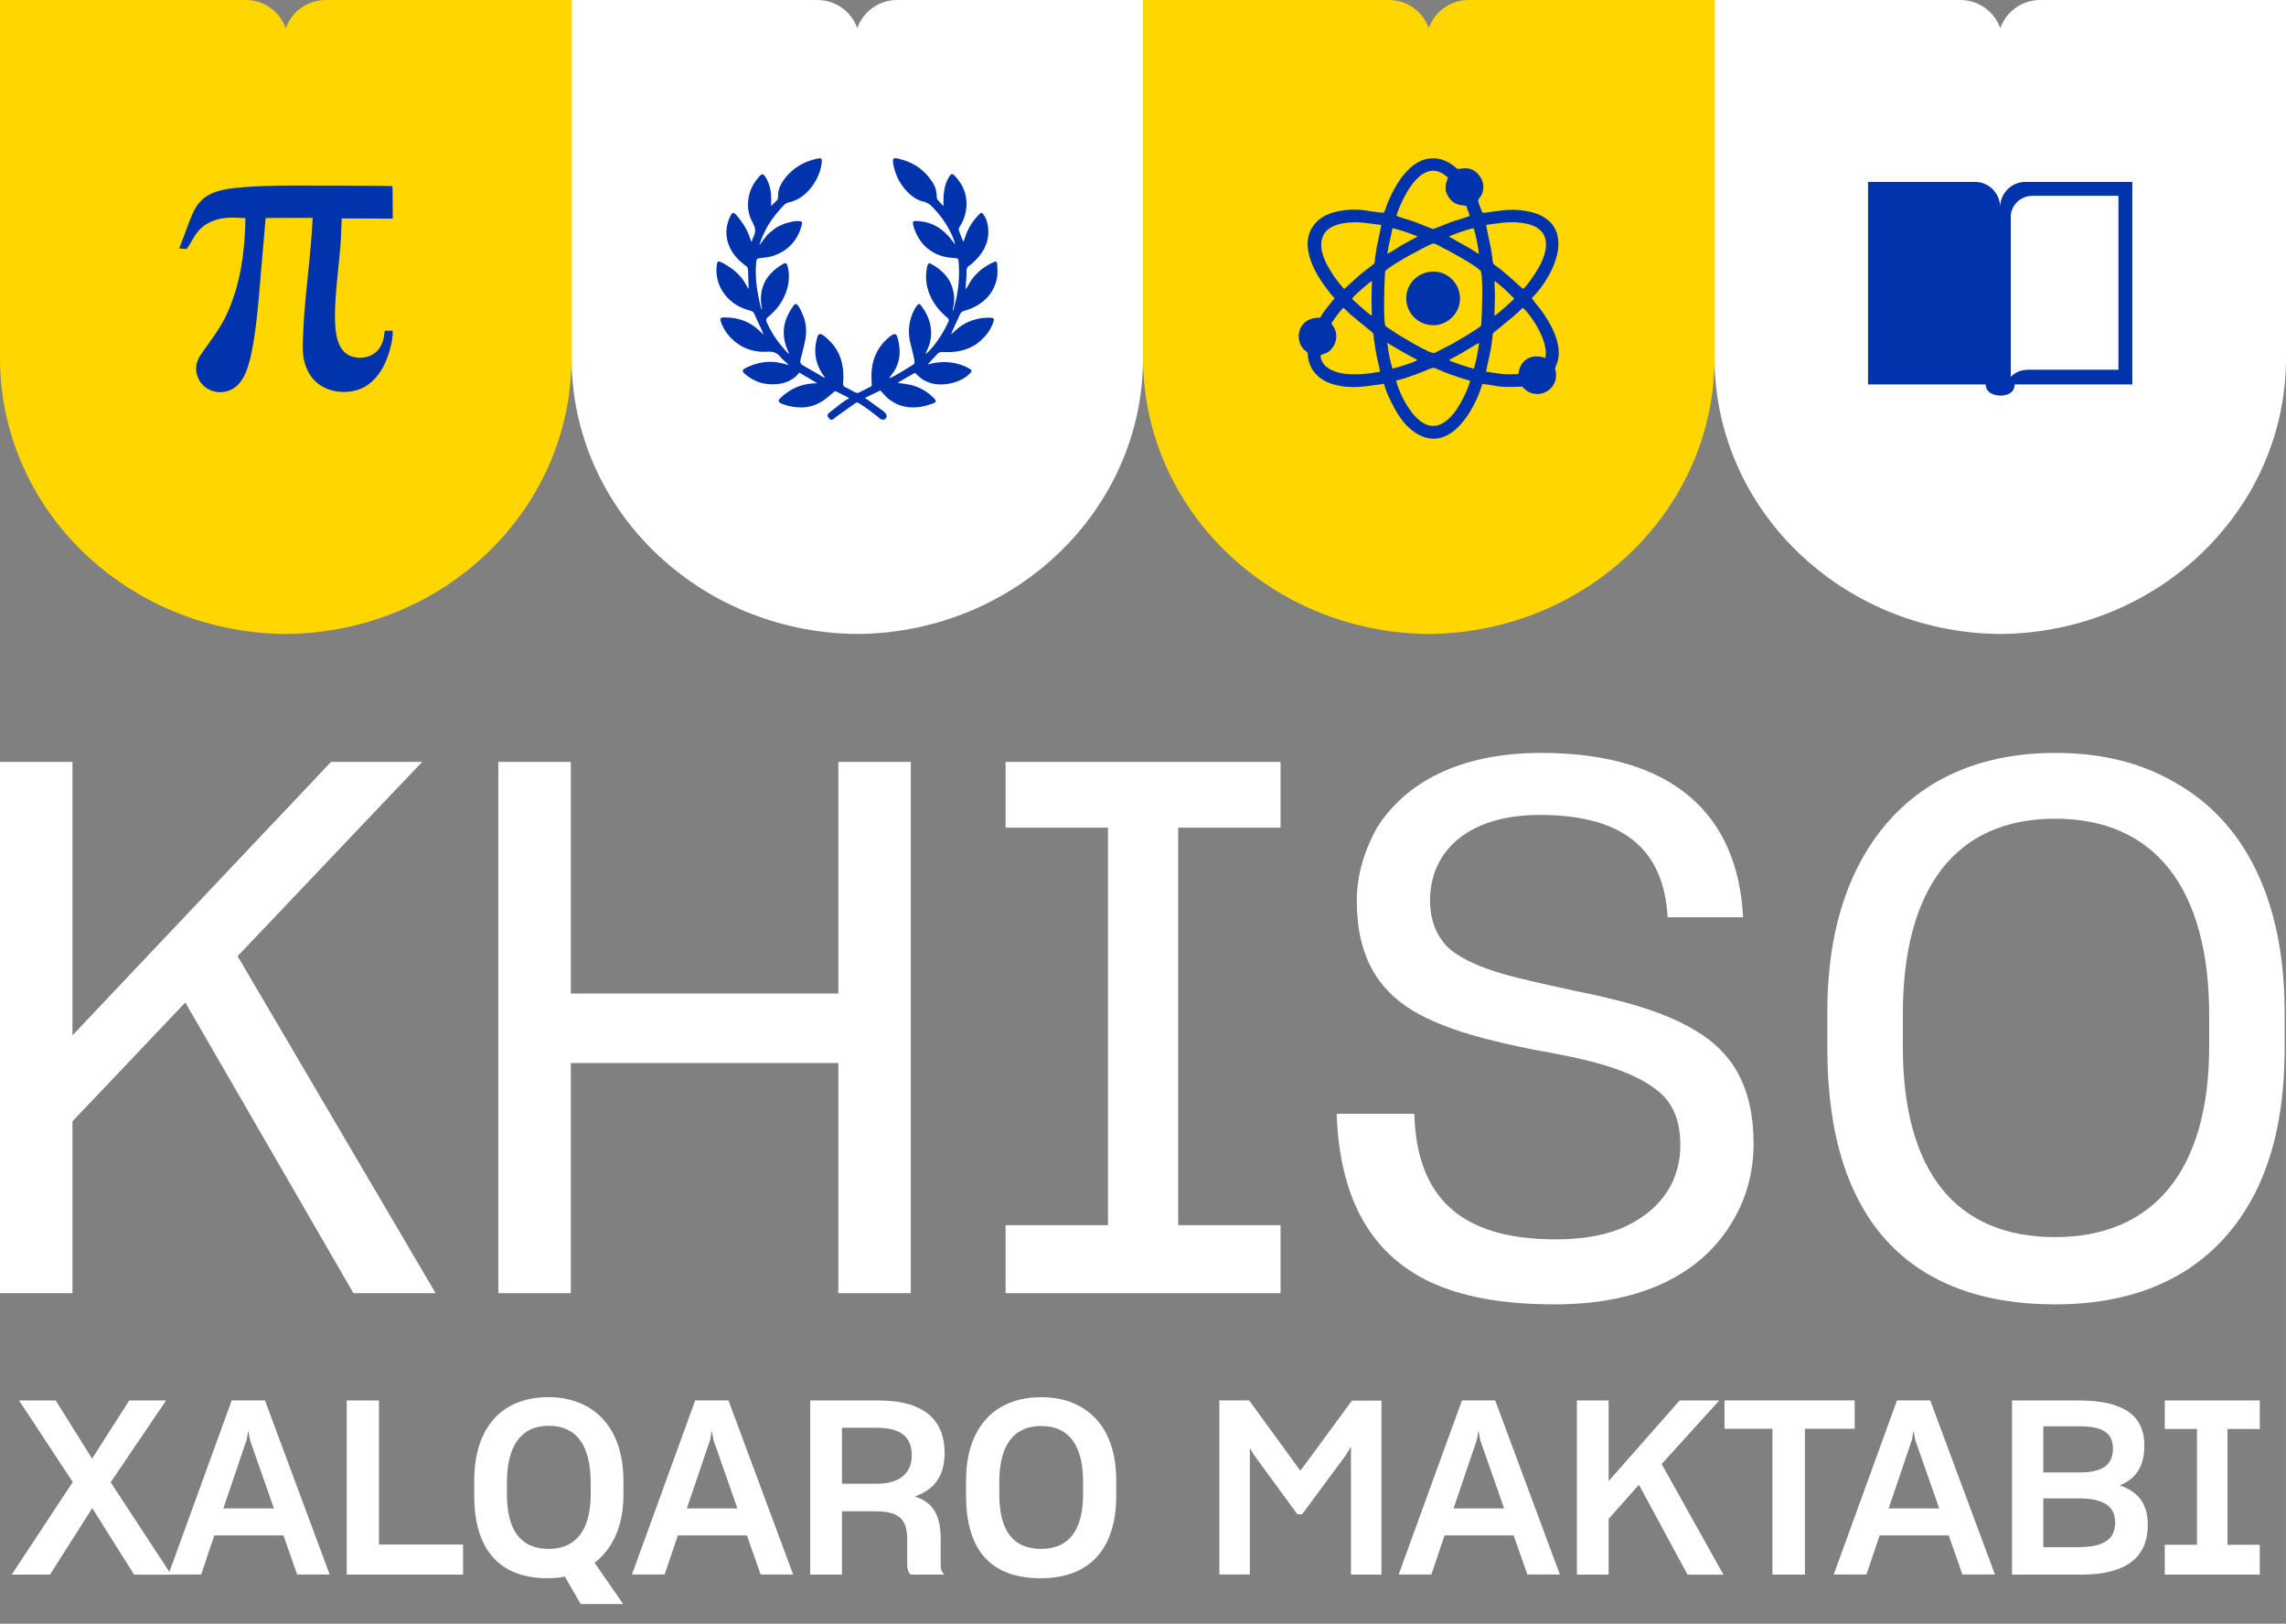 <?xml version="1.0" encoding="UTF-8"?> <svg xmlns="http://www.w3.org/2000/svg" width="107" height="76" viewBox="0 0 107 76" fill="none"><rect x="0" y="0" width="107" height="76" fill="#808080" stroke="none"/><path d="M101.324 73.701V72.306H102.834V66.886H101.324V65.549H105.772V66.886H104.262V72.306H105.772V73.701H101.324ZM95.64 70.131V72.418H97.241C98.532 72.418 99.003 72.017 99.003 71.252C99.003 70.486 98.444 70.131 97.266 70.131H95.643H95.64ZM95.64 66.759V68.919H97.357C98.362 68.919 98.9 68.588 98.9 67.81C98.9 67.09 98.441 66.759 97.345 66.759H95.64ZM94.176 73.701V65.549H97.296C99.456 65.549 100.37 66.294 100.37 67.652C100.37 68.636 99.981 69.219 99.216 69.526C100.073 69.812 100.531 70.371 100.531 71.379C100.531 72.865 99.547 73.701 97.433 73.701H94.173H94.176ZM88.401 70.602H90.767L89.646 67.4L89.567 66.953L89.488 67.4L88.401 70.602ZM91.214 71.868H87.978L87.362 73.697H85.831L88.793 65.546H90.348L93.377 73.697H91.855L91.214 71.868ZM84.482 66.874V73.701H82.96V66.874H80.718V65.546H86.812V66.874H84.479H84.482ZM76.713 69.493L75.295 71.094V73.701H73.809V65.549H75.295V69.323L78.621 65.549H80.475L77.777 68.524L80.669 73.704H78.989L76.713 69.496V69.493ZM68.037 70.602H70.403L69.282 67.4L69.203 66.953L69.124 67.4L68.037 70.602ZM70.85 71.868H67.615L66.998 73.697H65.467L68.429 65.546H69.984L73.013 73.697H71.491L70.85 71.868ZM58.501 67.764V73.697H57.073V65.546H58.467L60.867 68.84L63.279 65.559H64.662V73.701H63.234V67.71L62.994 68.111L60.946 70.878H60.727L58.692 68.098L58.498 67.767L58.501 67.764ZM48.73 72.497C50.046 72.497 50.696 71.604 50.696 69.936V69.377C50.696 67.652 50.043 66.746 48.73 66.746C47.418 66.746 46.774 67.685 46.774 69.365V69.936C46.774 71.604 47.391 72.497 48.73 72.497ZM48.718 73.871C46.467 73.871 45.218 72.658 45.218 69.994V69.308C45.218 68.451 45.367 67.752 45.653 67.169C46.236 65.99 47.321 65.398 48.727 65.398C49.435 65.398 50.043 65.534 50.58 65.844C51.632 66.44 52.248 67.594 52.248 69.308V69.994C52.248 72.625 50.887 73.871 48.715 73.871H48.718ZM39.41 66.829V69.447H41.044C42.083 69.447 42.678 68.979 42.678 68.111C42.678 67.299 42.199 66.829 41.065 66.829H39.407H39.41ZM39.41 70.738V73.701H37.924V65.549H41.102C43.319 65.549 44.213 66.51 44.213 68.007C44.213 69.095 43.721 69.733 42.818 70.043C43.642 70.307 44.03 70.878 44.03 72.033V73.266C44.03 73.46 44.088 73.609 44.213 73.701H42.624C42.521 73.621 42.463 73.427 42.463 73.242V72.054C42.463 71.106 42.074 70.738 40.989 70.738H39.413H39.41ZM32.149 70.602H34.515L33.394 67.4L33.315 66.953L33.236 67.4L32.149 70.602ZM34.962 71.868H31.727L31.11 73.697H29.579L32.541 65.546H34.096L37.125 73.697H35.603L34.962 71.868ZM25.684 72.497C26.975 72.497 27.649 71.595 27.649 69.924V69.399C27.649 67.673 26.996 66.734 25.684 66.734C24.372 66.734 23.727 67.707 23.727 69.386V69.924C23.727 71.592 24.344 72.497 25.684 72.497ZM27.182 75.083L26.437 73.792C26.173 73.849 25.912 73.871 25.638 73.871C23.478 73.871 22.196 72.646 22.196 69.982V69.329C22.196 66.768 23.524 65.394 25.684 65.394C26.37 65.394 26.966 65.555 27.501 65.841C28.552 66.458 29.181 67.612 29.181 69.329V69.982C29.181 71.468 28.643 72.519 27.832 73.147L29.169 75.08H27.179L27.182 75.083ZM16.23 73.701V65.549H17.739V72.294H21.674V73.701H16.233H16.23ZM10.454 70.602H12.821L11.7 67.4L11.621 66.953L11.542 67.4L10.454 70.602ZM13.268 71.868H10.032L9.415 73.697H7.884L10.846 65.546H12.402L15.431 73.697H13.909L13.268 71.868ZM4.318 70.59L2.34 73.701H0.547L3.406 69.368L0.891 65.549H2.607L4.311 68.272L6.049 65.549H7.775L5.18 69.38L8.015 73.704H6.277L4.321 70.593L4.318 70.59Z" fill="white"></path><path d="M40.124 1.326C40.401 0.533 41.166 -0.026 42.053 0.001H53.501V4.865V16.762C53.501 23.825 47.583 29.561 40.237 29.673C40.2 29.673 40.164 29.673 40.127 29.673C40.091 29.673 40.054 29.673 40.018 29.673C32.672 29.561 26.754 23.822 26.754 16.759V4.865V0.001H38.201C39.088 -0.026 39.854 0.536 40.13 1.326H40.124Z" fill="white"></path><path fill-rule="evenodd" clip-rule="evenodd" d="M46.15 11.451C46.193 11.381 46.238 11.15 46.251 11.05C46.269 10.892 46.263 10.722 46.238 10.567C46.205 10.361 46.141 10.178 46.017 10.02C45.959 9.947 45.919 9.941 45.853 10.011C45.193 10.68 45.193 11.172 45.093 11.311C45.063 11.269 44.874 10.792 44.874 10.74C44.874 10.664 44.968 10.537 45.005 10.47C45.269 9.987 45.321 9.379 45.114 8.869C45.035 8.671 44.932 8.523 44.817 8.377C44.771 8.319 44.68 8.213 44.622 8.17C44.519 8.097 44.452 8.234 44.404 8.313C44.169 8.708 44.154 9.136 44.16 9.64C44.109 9.607 44.03 9.504 43.987 9.458C43.957 9.425 43.933 9.397 43.902 9.367C43.744 9.209 44.036 8.957 43.425 8.231C43.313 8.097 43.197 7.991 43.055 7.881C42.796 7.681 42.444 7.52 42.058 7.429C41.958 7.405 41.815 7.362 41.8 7.493C41.776 7.72 41.934 8.161 42.025 8.349C42.234 8.775 42.651 9.264 43.121 9.41C43.222 9.44 43.304 9.449 43.395 9.498C43.48 9.54 43.55 9.598 43.608 9.653C43.711 9.75 43.866 9.926 43.951 10.032C44.173 10.303 44.355 10.591 44.513 10.91C44.586 11.056 44.674 11.278 44.707 11.436C44.68 11.412 44.665 11.387 44.64 11.357C44.525 11.214 44.428 11.065 44.288 10.947C44.261 10.922 44.242 10.892 44.212 10.868C43.972 10.661 43.699 10.482 43.313 10.394C43.219 10.373 42.854 10.318 42.769 10.357C42.696 10.394 42.745 10.518 42.76 10.588C42.845 10.944 43.115 11.39 43.395 11.612C43.611 11.782 43.808 11.907 44.094 11.986C44.264 12.034 44.428 12.062 44.616 12.074C44.883 12.089 44.859 12.074 44.88 12.423C44.911 12.97 44.865 13.526 44.738 14.061L44.628 14.483L44.622 14.51C44.619 14.52 44.622 14.514 44.616 14.523C44.607 14.541 44.616 14.526 44.604 14.538C44.589 14.52 44.598 14.541 44.595 14.517C44.595 14.504 44.595 14.507 44.595 14.492C44.601 14.434 44.644 14.295 44.653 14.164C44.665 14.027 44.665 13.897 44.644 13.757C44.589 13.362 44.413 13.019 44.139 12.755C43.987 12.606 43.823 12.487 43.635 12.381C43.586 12.353 43.541 12.314 43.468 12.326C43.398 12.405 43.389 12.508 43.37 12.633C43.352 12.758 43.343 12.888 43.346 13.016C43.367 13.669 43.693 14.264 44.13 14.678C44.173 14.717 44.194 14.741 44.233 14.778C44.27 14.808 44.309 14.842 44.343 14.872C44.458 14.978 44.404 15.021 44.349 15.145C44.267 15.328 44.16 15.519 44.06 15.677C44.008 15.762 43.957 15.841 43.899 15.923C43.814 16.042 43.729 16.163 43.632 16.266C43.541 16.361 43.428 16.515 43.316 16.573C43.343 16.494 43.431 16.33 43.477 16.2C43.711 15.54 43.544 14.881 43.143 14.343C43.112 14.304 43.064 14.21 42.997 14.234C42.936 14.258 42.812 14.459 42.772 14.544C42.566 14.957 42.499 15.419 42.572 15.884C42.608 16.099 42.824 16.813 42.806 16.977C42.799 17.05 42.72 17.081 42.669 17.114C42.55 17.19 41.748 17.691 41.63 17.7C41.654 17.621 41.76 17.515 41.812 17.436C42.022 17.129 42.128 16.756 42.107 16.364C42.098 16.191 42.034 15.716 41.921 15.65C41.785 15.568 41.438 15.95 41.384 15.999C41.347 16.032 41.314 16.075 41.28 16.117C41.25 16.154 41.211 16.206 41.183 16.248C40.98 16.549 40.861 16.865 40.812 17.245C40.785 17.457 40.785 17.679 40.797 17.892C40.8 17.956 40.822 18.044 40.779 18.083C40.77 18.092 40.196 18.384 40.165 18.39C40.08 18.414 39.913 18.302 39.843 18.265C39.74 18.211 39.646 18.162 39.54 18.11C39.427 18.056 39.47 17.898 39.476 17.722C39.491 17.065 39.339 16.503 38.899 16.026C38.81 15.929 38.519 15.625 38.382 15.632C38.282 15.637 38.242 15.826 38.218 15.926C38.09 16.446 38.169 16.962 38.437 17.409C38.467 17.457 38.495 17.503 38.525 17.548C38.555 17.591 38.598 17.64 38.619 17.679C38.555 17.682 38.34 17.539 38.276 17.5L37.595 17.108C37.431 17.017 37.443 16.944 37.492 16.74C37.65 16.096 37.844 15.595 37.65 14.93C37.607 14.784 37.407 14.292 37.276 14.234C37.206 14.204 37.146 14.298 37.121 14.334C36.717 14.912 36.562 15.489 36.79 16.197C36.836 16.336 36.897 16.446 36.945 16.576C36.9 16.549 36.824 16.467 36.787 16.427C36.635 16.263 36.498 16.099 36.362 15.911C36.195 15.68 36.04 15.41 35.906 15.121C35.806 14.905 35.894 14.896 36.052 14.75C36.164 14.647 36.258 14.559 36.362 14.431C36.778 13.93 37.024 13.231 36.887 12.557C36.818 12.217 36.757 12.271 36.398 12.521L36.222 12.66C35.988 12.888 35.833 13.055 35.715 13.399C35.657 13.563 35.624 13.733 35.617 13.921C35.611 14.091 35.627 14.261 35.657 14.425C35.66 14.45 35.666 14.477 35.657 14.498C35.645 14.462 35.627 14.438 35.614 14.392C35.45 13.739 35.335 13.061 35.387 12.387C35.411 12.095 35.387 12.098 35.675 12.071C35.87 12.053 36.016 12.031 36.195 11.974C36.86 11.755 37.337 11.257 37.516 10.57C37.541 10.479 37.577 10.379 37.471 10.357C37.197 10.3 36.723 10.458 36.48 10.573C36.313 10.655 36.17 10.768 36.034 10.883C35.949 10.953 35.882 11.032 35.812 11.12L35.554 11.469C35.56 11.363 35.703 11.041 35.745 10.944C35.888 10.622 36.085 10.321 36.295 10.054L36.544 9.759C36.596 9.707 36.672 9.619 36.723 9.574C36.872 9.449 36.951 9.476 37.112 9.419C37.301 9.352 37.456 9.261 37.583 9.164C37.969 8.872 38.312 8.349 38.425 7.836C38.446 7.742 38.464 7.623 38.467 7.523C38.47 7.371 38.34 7.408 38.224 7.432C37.823 7.52 37.48 7.684 37.215 7.881C37.009 8.036 36.83 8.213 36.681 8.425C36.632 8.495 36.587 8.571 36.544 8.653C36.337 9.06 36.483 9.243 36.368 9.37L36.094 9.644C36.092 9.382 36.113 9.173 36.067 8.914C36.019 8.65 35.934 8.416 35.782 8.219C35.663 8.064 35.554 8.246 35.453 8.365C35.043 8.838 34.891 9.562 35.113 10.166C35.229 10.482 35.456 10.677 35.289 11.035C35.265 11.084 35.25 11.114 35.229 11.169C35.214 11.214 35.201 11.284 35.171 11.318C35.068 11.059 35.053 10.959 34.91 10.692C34.8 10.485 34.676 10.324 34.548 10.163C34.342 9.905 34.278 9.871 34.129 10.239C33.865 10.895 34.023 11.554 34.484 12.065C34.603 12.195 34.703 12.277 34.834 12.387C34.952 12.484 35.01 12.478 35.013 12.66C35.019 12.946 35.034 13.231 35.043 13.517C34.998 13.475 34.888 13.265 34.846 13.198C34.654 12.888 34.351 12.621 34.041 12.432C33.959 12.381 33.804 12.284 33.704 12.25C33.603 12.217 33.573 12.265 33.558 12.353C33.473 12.867 33.612 13.383 33.919 13.778C33.983 13.857 34.029 13.921 34.102 13.988L34.317 14.17C34.472 14.286 34.642 14.374 34.831 14.45C34.925 14.486 35.165 14.55 35.219 14.58C35.308 14.632 35.353 14.802 35.408 14.918C35.447 15 35.736 15.601 35.724 15.637C35.697 15.644 35.672 15.598 35.66 15.586C35.642 15.562 35.614 15.543 35.593 15.525C35.268 15.209 34.904 14.993 34.427 14.902C34.272 14.872 34.12 14.86 33.959 14.857C33.722 14.857 33.682 14.872 33.758 15.103C33.819 15.285 33.916 15.452 34.026 15.598C34.047 15.625 34.062 15.644 34.08 15.668C34.135 15.741 34.202 15.811 34.269 15.871C34.427 16.017 34.499 16.075 34.706 16.2C34.916 16.324 35.21 16.418 35.49 16.452C35.66 16.473 35.806 16.467 35.979 16.461C36.149 16.455 36.274 16.491 36.386 16.567C36.483 16.634 36.553 16.746 36.638 16.825C36.693 16.877 36.854 17.008 36.894 17.053C36.909 17.072 36.9 17.059 36.909 17.078C36.842 17.075 36.538 16.965 36.225 16.941C35.751 16.907 35.295 17.02 34.888 17.233C34.764 17.296 34.724 17.354 34.822 17.463C34.84 17.485 34.855 17.494 34.876 17.512L35.049 17.646C35.39 17.88 35.806 18.022 36.331 17.983C36.629 17.962 36.872 17.883 37.097 17.734C37.334 17.579 37.367 17.476 37.41 17.439C37.471 17.47 37.553 17.521 37.617 17.561C37.686 17.603 37.756 17.643 37.826 17.685C37.887 17.722 38.224 17.913 38.242 17.937C37.638 17.946 37.176 18.11 36.76 18.43C36.678 18.49 36.614 18.551 36.544 18.615C36.477 18.676 36.383 18.761 36.505 18.852C36.556 18.888 36.708 18.946 36.79 18.967C37.592 19.192 38.221 19.055 38.81 18.536C38.85 18.499 39.069 18.311 39.087 18.308C39.123 18.299 39.667 18.597 39.746 18.63C39.719 18.663 39.631 18.703 39.585 18.73C39.464 18.806 39.251 18.97 39.133 19.067C39.035 19.146 38.932 19.219 38.838 19.298C38.801 19.329 38.725 19.377 38.734 19.456C38.741 19.508 38.81 19.596 38.838 19.617C38.914 19.672 38.968 19.645 39.029 19.599C39.081 19.56 39.117 19.52 39.175 19.481L39.792 19.043C39.846 19.007 39.889 18.973 39.947 18.934C40.138 18.8 40.086 18.791 40.451 19.034C40.682 19.189 40.834 19.311 41.056 19.484C41.153 19.56 41.265 19.696 41.402 19.626C41.46 19.596 41.508 19.547 41.502 19.462C41.49 19.308 41.22 19.156 41.101 19.067L40.642 18.733C40.6 18.703 40.515 18.654 40.487 18.621L41.204 18.278C41.238 18.302 41.274 18.347 41.302 18.378L41.393 18.481C41.557 18.676 41.83 18.861 42.092 18.958C42.523 19.119 43.018 19.095 43.453 18.955C43.535 18.928 43.674 18.888 43.744 18.852C43.872 18.782 43.735 18.66 43.69 18.615L43.483 18.43C43.252 18.247 43 18.117 42.696 18.032C42.499 17.977 42.04 17.931 42.016 17.919C42.086 17.873 42.766 17.476 42.821 17.454C42.872 17.482 42.927 17.552 42.973 17.591C43.061 17.667 43.146 17.74 43.261 17.804C43.447 17.904 43.635 17.968 43.878 17.989C44.428 18.038 45.063 17.828 45.382 17.494C45.464 17.409 45.531 17.348 45.394 17.266C44.859 16.947 44.194 16.871 43.58 17.02C43.538 17.029 43.456 17.059 43.422 17.062C43.459 17.023 43.498 16.974 43.535 16.935L43.714 16.74C43.735 16.716 43.753 16.695 43.775 16.674C43.978 16.446 43.99 16.47 44.325 16.479C44.877 16.494 45.452 16.339 45.853 15.984C45.877 15.963 45.898 15.95 45.922 15.926C45.95 15.896 45.953 15.893 45.986 15.862C46.205 15.653 46.384 15.395 46.484 15.106C46.56 14.893 46.524 14.869 46.29 14.869C45.84 14.872 45.446 14.975 45.081 15.194C44.856 15.328 44.695 15.495 44.525 15.644C44.522 15.592 44.795 15.009 44.838 14.924C44.893 14.814 44.935 14.653 45.026 14.595C45.099 14.553 45.315 14.498 45.415 14.456C45.913 14.252 46.314 13.918 46.521 13.462C46.706 13.049 46.703 12.812 46.676 12.363C46.67 12.271 46.639 12.214 46.539 12.256C46.421 12.305 46.293 12.375 46.193 12.438C46.135 12.475 46.096 12.502 46.038 12.539C45.965 12.59 45.877 12.648 45.819 12.712L45.688 12.843C45.537 12.976 45.406 13.198 45.303 13.38C45.281 13.417 45.227 13.517 45.203 13.538C45.196 13.326 45.233 13.079 45.239 12.861C45.239 12.748 45.224 12.624 45.275 12.53C45.324 12.442 45.4 12.423 45.47 12.36C45.603 12.241 45.719 12.132 45.831 11.992C45.886 11.922 46.099 11.646 46.105 11.539C46.126 11.521 46.129 11.5 46.138 11.472L46.15 11.451Z" fill="#0134AC"></path><path d="M13.373 1.326C13.65 0.536 14.415 -0.023 15.303 0.001H26.75V4.865V16.762C26.75 23.825 20.832 29.561 13.486 29.673C13.449 29.673 13.413 29.673 13.376 29.673C13.34 29.673 13.303 29.673 13.267 29.673C5.918 29.564 0 23.825 0 16.762V4.865V0.001H11.447C12.334 -0.026 13.1 0.536 13.376 1.326H13.373Z" fill="#FFD600"></path><path d="M8.372 11.627L8.737 11.655C8.749 11.63 8.77 11.606 8.788 11.582C8.807 11.558 8.825 11.53 8.843 11.506C8.876 11.448 8.91 11.39 8.943 11.333C9.132 11.005 9.311 10.695 9.684 10.479C10.246 10.151 10.775 10.163 11.489 10.212C11.471 11.387 11.337 12.682 10.973 13.787C10.596 14.939 10.234 15.437 9.569 16.358L9.514 16.434C9.329 16.692 9.116 16.996 9.195 17.433C9.341 18.238 10.216 18.569 10.863 18.217C11.152 18.059 11.337 17.81 11.486 17.476C11.908 16.54 12.078 14.398 12.185 13.101C12.197 12.964 12.206 12.84 12.215 12.727C12.249 12.311 12.288 11.895 12.325 11.479C12.361 11.053 12.4 10.628 12.434 10.203L14.636 10.197C14.594 11.081 14.506 11.965 14.415 12.846C14.32 13.772 14.226 14.699 14.187 15.635V15.674C14.156 16.318 14.135 16.804 14.402 17.351C14.603 17.767 14.955 18.092 15.454 18.25C15.988 18.424 16.642 18.36 17.079 18.102C17.48 17.861 17.766 17.521 17.997 17.053C18.167 16.707 18.416 15.938 18.379 15.48H18.009C18 15.522 17.997 15.571 17.99 15.616C17.984 15.662 17.981 15.71 17.972 15.756C17.954 15.847 17.933 15.935 17.902 16.014C17.82 16.248 17.68 16.434 17.489 16.564C17.267 16.713 16.96 16.768 16.687 16.734C15.921 16.64 15.724 15.926 15.685 15.124C15.648 14.398 15.748 13.414 15.839 12.508C15.876 12.144 15.912 11.791 15.937 11.476C15.955 11.232 15.964 10.992 15.973 10.752C15.979 10.576 15.985 10.4 15.994 10.224L18.382 10.233C18.382 10.203 18.382 10.142 18.382 10.057C18.382 9.653 18.382 8.757 18.361 8.711C18.297 8.693 15.293 8.69 15.153 8.687C15.01 8.687 14.855 8.687 14.688 8.687C13.424 8.681 11.51 8.675 10.496 8.875C9.323 9.106 9.095 9.729 8.755 10.661C8.709 10.783 8.664 10.914 8.612 11.047L8.387 11.627H8.372Z" fill="#0134AC"></path><path d="M93.624 1.326C93.9 0.533 94.666 -0.026 95.553 0.001H107V4.865V16.762C107 23.825 101.082 29.561 93.736 29.673C93.7 29.673 93.663 29.673 93.627 29.673C93.59 29.673 93.554 29.673 93.517 29.673C86.171 29.561 80.253 23.822 80.253 16.759V4.865V0.001H91.701C92.588 -0.026 93.353 0.536 93.63 1.326H93.624Z" fill="white"></path><path fill-rule="evenodd" clip-rule="evenodd" d="M94.903 17.308C94.609 17.308 94.323 17.427 94.117 17.637V10.13C94.117 10.13 94.117 10.145 94.117 10.151C94.117 9.595 94.591 9.151 95.168 9.166H99.157V17.305H94.903V17.308ZM94.843 8.513H99.807V17.992H94.299C94.299 18.551 93.621 18.517 93.621 18.517C93.621 18.517 92.944 18.517 92.944 17.992H87.436V8.513H92.4C93.069 8.492 93.621 9.03 93.621 9.698C93.621 9.03 94.174 8.495 94.843 8.513Z" fill="#0134AC"></path><path d="M66.874 1.326C67.15 0.533 67.916 -0.026 68.803 0.001H80.25V4.865V16.762C80.25 23.825 74.332 29.561 66.986 29.673C66.95 29.673 66.913 29.673 66.877 29.673C66.84 29.673 66.804 29.673 66.767 29.673C59.422 29.561 53.503 23.822 53.503 16.759V4.865V0.001H64.951C65.838 -0.026 66.603 0.536 66.88 1.326H66.874Z" fill="#FFD600"></path><path fill-rule="evenodd" clip-rule="evenodd" d="M65.344 17.816C65.52 18.487 66.216 19.927 67.069 19.936C67.586 19.943 67.999 19.435 68.193 19.144C68.388 18.858 68.725 18.214 68.813 17.819C68.509 17.74 68.212 17.637 67.929 17.54C66.753 17.129 67.446 17.099 66.252 17.53C65.978 17.628 65.635 17.755 65.344 17.816ZM62.321 15.133C62.351 15.209 62.421 15.27 62.47 15.383C62.621 15.729 62.542 16.072 62.324 16.337C62.145 16.552 61.917 16.564 61.81 16.628C61.829 17.139 62.351 17.403 62.849 17.482C63.42 17.57 64.052 17.5 64.596 17.397C64.551 17.084 64.441 16.753 64.393 16.425C64.368 16.261 64.338 16.09 64.314 15.914C64.277 15.638 64.338 15.629 64.141 15.483L63.184 14.696C63.095 14.599 62.962 14.468 62.868 14.407C62.694 14.602 62.47 14.884 62.318 15.136L62.321 15.133ZM69.563 17.394C70.277 17.515 70.423 17.534 71.07 17.509C71.143 16.862 71.647 16.525 72.331 16.753C72.522 15.938 71.544 14.587 71.268 14.404C71.137 14.553 70.973 14.687 70.827 14.82L70.022 15.48C69.825 15.626 69.882 15.598 69.846 15.887C69.825 16.057 69.8 16.224 69.77 16.391C69.709 16.731 69.612 17.072 69.56 17.394H69.563ZM67.027 11.412C66.65 11.573 65.252 12.32 64.897 12.63C64.818 12.697 64.833 12.724 64.824 12.855C64.797 13.262 64.745 14.909 64.836 15.219C64.861 15.303 65.049 15.392 65.177 15.483C65.292 15.565 65.416 15.644 65.547 15.72C65.693 15.808 66.969 16.589 67.145 16.522L67.947 16.109C68.418 15.838 68.64 15.717 69.083 15.422C69.354 15.243 69.326 15.288 69.339 15.079C69.369 14.596 69.418 13.15 69.326 12.727C69.281 12.521 67.701 11.676 67.458 11.558C67.34 11.5 67.151 11.357 67.03 11.412H67.027ZM65.368 10.099C65.511 10.181 66.045 10.315 66.246 10.394C66.364 10.44 67.036 10.716 67.075 10.719C67.124 10.719 67.78 10.446 67.902 10.4C68.078 10.333 68.679 10.169 68.795 10.099L68.631 9.635C68.409 9.58 68.102 9.656 67.81 9.234C67.583 8.909 67.653 8.644 67.774 8.307C67.57 8.152 67.315 7.918 66.905 8.012C66.37 8.134 65.951 8.79 65.723 9.234C65.623 9.428 65.41 9.875 65.368 10.102V10.099ZM69.563 10.528C69.63 10.977 69.764 11.412 69.843 12.004C69.907 12.472 69.797 12.25 70.344 12.694C70.678 12.964 71.094 13.368 71.295 13.523C71.508 13.341 71.897 12.755 72.042 12.487C72.571 11.524 72.556 10.585 71.192 10.428C70.575 10.355 70.138 10.458 69.563 10.525V10.528ZM67.814 11.069L68.871 11.667C68.98 11.734 69.108 11.831 69.226 11.883C69.205 11.664 69.053 10.832 68.971 10.686C68.734 10.716 68.026 10.968 67.817 11.072L67.814 11.069ZM69.971 13.921L69.949 14.781C70.034 14.745 70.326 14.474 70.429 14.395C70.511 14.331 70.578 14.255 70.654 14.189C70.736 14.119 70.821 14.061 70.873 13.97L70.435 13.541C70.332 13.46 70.062 13.207 69.952 13.153L69.974 13.918L69.971 13.921ZM62.922 13.526L63.539 12.967C63.733 12.791 63.973 12.603 64.201 12.439C64.384 12.305 64.332 12.296 64.368 12.023C64.45 11.406 64.575 11.014 64.651 10.528C64.065 10.47 63.66 10.355 63.023 10.428C61.668 10.582 61.625 11.536 62.169 12.493C62.375 12.858 62.585 13.15 62.849 13.456C62.895 13.511 62.861 13.484 62.922 13.523V13.526ZM64.936 11.88C65.152 11.786 65.419 11.585 65.644 11.457C65.878 11.324 66.115 11.208 66.349 11.072C66.188 10.983 65.368 10.701 65.177 10.683C65.107 11.081 64.994 11.448 64.936 11.88ZM63.29 13.97C63.339 14.067 63.423 14.119 63.509 14.192C63.588 14.261 63.648 14.322 63.733 14.395C63.861 14.505 64.074 14.702 64.213 14.781C64.189 14.024 64.192 13.912 64.213 13.15C64.049 13.25 63.363 13.848 63.293 13.967L63.29 13.97ZM67.823 16.856L67.947 16.917C68.218 17.023 68.737 17.202 68.986 17.254C69.083 16.956 69.202 16.37 69.229 16.048C69.089 16.106 68.479 16.504 68.187 16.655C68.072 16.716 67.932 16.78 67.826 16.856H67.823ZM65.177 17.254C65.435 17.193 66.167 16.971 66.34 16.856C66.255 16.783 66.1 16.719 65.997 16.665C65.875 16.601 65.766 16.537 65.641 16.464L64.936 16.048C64.961 16.37 65.082 16.965 65.177 17.251V17.254ZM66.917 12.721C66.276 12.812 65.729 13.387 65.836 14.146C65.924 14.775 66.516 15.316 67.27 15.209C67.889 15.121 68.433 14.52 68.324 13.784C68.233 13.162 67.653 12.618 66.917 12.724V12.721ZM64.769 9.957C64.128 9.935 63.685 9.695 62.676 9.881C62.029 9.999 61.57 10.3 61.333 10.813C60.905 11.74 61.64 12.943 62.205 13.654C62.251 13.712 62.29 13.763 62.33 13.809C62.397 13.888 62.418 13.888 62.464 13.979C62.357 14.067 61.847 14.723 61.798 14.872C60.802 14.827 60.559 15.805 60.999 16.327C61.072 16.412 61.163 16.443 61.212 16.528C61.227 17.318 61.75 17.801 62.403 17.986C63.272 18.232 63.928 18.077 64.781 17.965C64.897 18.463 65.322 19.247 65.575 19.596C66.118 20.347 67.057 20.912 67.981 20.222C68.634 19.736 69.147 18.782 69.381 17.977C69.566 17.971 70.019 18.077 70.262 18.099C70.624 18.129 70.897 18.099 71.246 18.096C71.413 18.244 71.532 18.408 71.878 18.439C72.471 18.487 72.914 17.956 72.826 17.433C72.781 17.16 72.759 17.309 72.86 17.059C73.203 16.197 72.595 15.152 72.133 14.511C72.036 14.377 71.751 14.055 71.702 13.952C72.875 12.785 73.865 10.348 71.493 9.887C70.624 9.72 70.128 9.899 69.399 9.966C69.32 9.838 69.275 9.656 69.214 9.504C69.135 9.313 69.272 9.291 69.363 9.082C69.512 8.732 69.408 8.383 69.159 8.122C68.761 7.705 68.309 7.961 68.199 7.894C68.148 7.863 68.099 7.809 68.032 7.757C67.853 7.617 67.598 7.484 67.364 7.438C66.143 7.195 65.35 8.535 64.955 9.486C64.897 9.629 64.839 9.844 64.766 9.966L64.769 9.957Z" fill="#0134AC"></path><path d="M96.199 61.052C89.414 61.052 85.532 57.135 85.532 49.091V47.377C85.532 44.754 85.987 42.586 86.861 40.767C88.61 37.165 91.828 35.241 96.199 35.241C98.368 35.241 100.221 35.696 101.83 36.64C105.048 38.459 106.936 42.096 106.936 47.377V49.091C106.936 51.749 106.482 53.952 105.607 55.736C103.824 59.303 100.571 61.052 96.199 61.052ZM96.199 57.904C100.781 57.904 103.404 54.792 103.404 48.986V47.517C103.404 41.572 100.851 38.319 96.199 38.319C91.513 38.319 89.065 41.606 89.065 47.482V48.986C89.065 54.792 91.513 57.904 96.199 57.904Z" fill="white"></path><path d="M72.775 61.052C70.327 61.052 68.439 60.702 66.935 60.003C63.997 58.604 62.703 55.876 62.563 52.134H66.2C66.305 55.946 68.264 58.009 72.81 58.009C74.174 58.009 75.259 57.8 76.133 57.38C77.882 56.541 78.651 55.142 78.651 53.603C78.651 52.518 78.336 51.679 77.672 51.12C76.343 50 74.139 49.546 71.761 49.126C69.733 48.706 67.739 48.252 66.13 47.307C64.522 46.328 63.507 44.789 63.507 42.166C63.507 40.942 63.857 39.823 64.452 38.739C65.781 36.64 68.299 35.241 72.146 35.241C78.336 35.241 81.344 38.144 81.589 42.935H78.056C77.882 39.788 76.028 38.144 72.076 38.144C68.579 38.144 66.935 39.963 66.935 42.131C66.935 43.145 67.284 43.915 67.879 44.439C69.138 45.454 71.306 45.838 73.65 46.363C75.713 46.783 77.777 47.272 79.386 48.252C81.029 49.231 82.079 50.805 82.079 53.533C82.079 54.897 81.729 56.156 81.029 57.275C79.63 59.583 76.902 61.052 72.775 61.052Z" fill="white"></path><path d="M47.069 60.528V57.345H51.86V38.739H47.069V35.661H59.939V38.739H55.148V57.345H59.939V60.528H47.069Z" fill="white"></path><path d="M39.24 49.756H26.719V60.528H23.327V35.661H26.719V46.503H39.24V35.661H42.632V60.528H39.24V49.756Z" fill="white"></path><path d="M8.674 46.923L3.392 52.484V60.528H0V35.661H3.392V48.462L15.494 35.661H19.76L11.122 44.754L20.39 60.528H16.543L8.674 46.923Z" fill="white"></path></svg> 